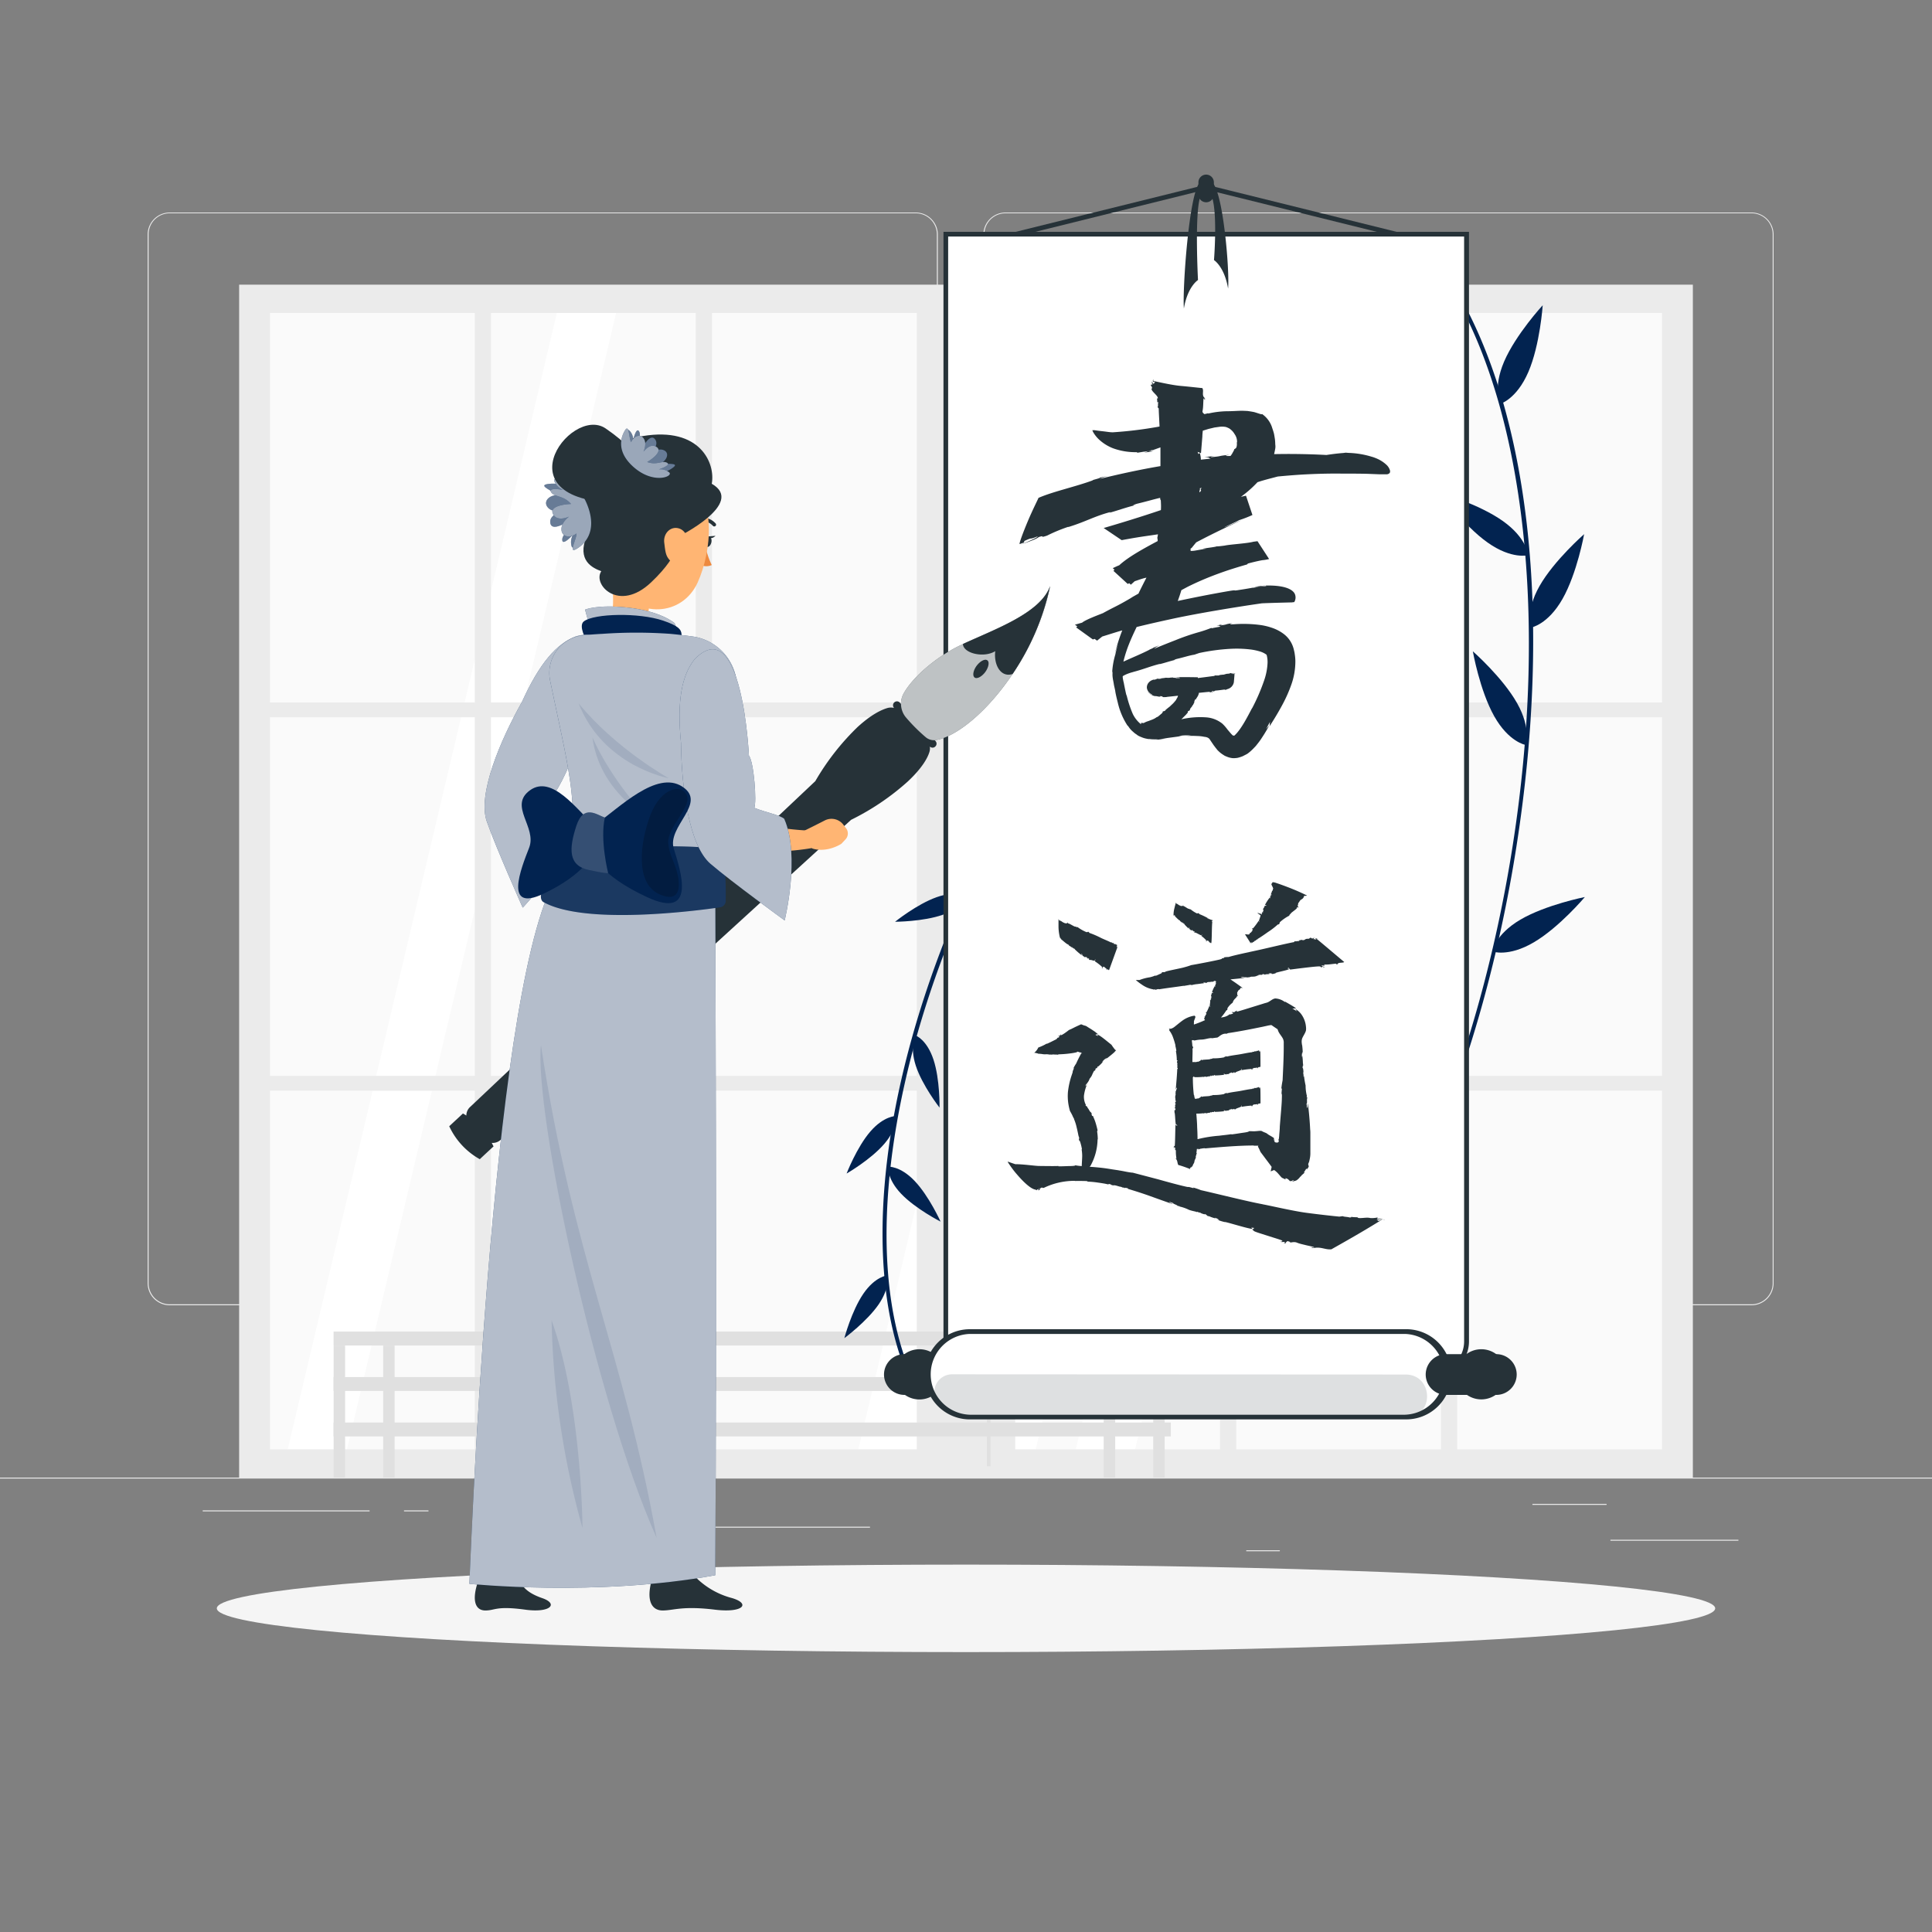 <svg xmlns="http://www.w3.org/2000/svg" viewBox="0 0 500 500"><rect x="0" y="0" width="500" height="500" fill="#808080" stroke="none"/><g id="freepik--background-complete--inject-1"><rect y="382.4" width="500" height="0.25" style="fill:#ebebeb"></rect><rect x="416.78" y="398.49" width="33.12" height="0.25" style="fill:#ebebeb"></rect><rect x="322.53" y="401.21" width="8.69" height="0.25" style="fill:#ebebeb"></rect><rect x="396.59" y="389.21" width="19.19" height="0.25" style="fill:#ebebeb"></rect><rect x="52.46" y="390.89" width="43.19" height="0.25" style="fill:#ebebeb"></rect><rect x="104.56" y="390.89" width="6.33" height="0.25" style="fill:#ebebeb"></rect><rect x="131.47" y="395.11" width="93.68" height="0.25" style="fill:#ebebeb"></rect><path d="M237,337.8H43.91a5.71,5.71,0,0,1-5.7-5.71V60.66A5.71,5.71,0,0,1,43.91,55H237a5.71,5.71,0,0,1,5.71,5.71V332.09A5.71,5.71,0,0,1,237,337.8ZM43.91,55.2a5.46,5.46,0,0,0-5.45,5.46V332.09a5.46,5.46,0,0,0,5.45,5.46H237a5.47,5.47,0,0,0,5.46-5.46V60.66A5.47,5.47,0,0,0,237,55.2Z" style="fill:#ebebeb"></path><path d="M453.31,337.8H260.21a5.72,5.72,0,0,1-5.71-5.71V60.66A5.72,5.72,0,0,1,260.21,55h193.1A5.71,5.71,0,0,1,459,60.66V332.09A5.71,5.71,0,0,1,453.31,337.8ZM260.21,55.2a5.47,5.47,0,0,0-5.46,5.46V332.09a5.47,5.47,0,0,0,5.46,5.46h193.1a5.47,5.47,0,0,0,5.46-5.46V60.66a5.47,5.47,0,0,0-5.46-5.46Z" style="fill:#ebebeb"></path><rect x="66.33" y="78.7" width="367.35" height="298.67" style="fill:#fafafa"></rect><polygon points="267.49 377.37 221.6 377.37 292.34 78.69 338.23 78.69 267.49 377.37" style="fill:#fff"></polygon><polygon points="293.23 377.37 277.88 377.37 348.63 78.69 363.97 78.69 293.23 377.37" style="fill:#fff"></polygon><polygon points="89.26 377.37 73.92 377.37 144.66 78.69 160 78.69 89.26 377.37" style="fill:#fff"></polygon><path d="M61.89,73.67V382.4H438.11V73.67ZM430.13,375.09H69.87V81H430.13Z" style="fill:#ebebeb"></path><rect x="237.26" y="77.91" width="25.48" height="301.55" style="fill:#ebebeb"></rect><rect x="66.33" y="181.79" width="367.35" height="3.83" style="fill:#ebebeb"></rect><rect x="66.33" y="278.44" width="367.35" height="3.83" style="fill:#ebebeb"></rect><rect x="32.04" y="225.94" width="300.24" height="4.18" transform="translate(410.19 45.87) rotate(90)" style="fill:#ebebeb"></rect><rect x="-25.15" y="225.94" width="300.24" height="4.18" transform="translate(353 103.07) rotate(90)" style="fill:#ebebeb"></rect><rect x="224.91" y="225.94" width="300.24" height="4.18" transform="translate(603.06 -146.99) rotate(90)" style="fill:#ebebeb"></rect><rect x="167.71" y="225.94" width="300.24" height="4.18" transform="translate(545.87 -89.8) rotate(90)" style="fill:#ebebeb"></rect><rect x="255.42" y="77.91" width="0.92" height="301.55" style="fill:#e0e0e0"></rect><rect x="99.16" y="348.22" width="2.97" height="34.18" transform="translate(201.29 730.62) rotate(180)" style="fill:#e0e0e0"></rect><rect x="298.46" y="348.22" width="2.97" height="34.18" transform="translate(599.88 730.62) rotate(180)" style="fill:#e0e0e0"></rect><rect x="86.33" y="348.22" width="2.97" height="34.18" transform="translate(175.64 730.62) rotate(180)" style="fill:#e0e0e0"></rect><rect x="285.63" y="348.22" width="2.97" height="34.18" transform="translate(574.24 730.62) rotate(180)" style="fill:#e0e0e0"></rect><rect x="86.33" y="344.62" width="216.68" height="3.6" transform="translate(389.34 692.83) rotate(180)" style="fill:#e0e0e0"></rect><rect x="86.33" y="356.38" width="216.68" height="3.6" transform="translate(389.34 716.36) rotate(180)" style="fill:#e0e0e0"></rect><rect x="86.33" y="368.14" width="216.68" height="3.6" transform="translate(389.34 739.89) rotate(180)" style="fill:#e0e0e0"></rect></g><g id="freepik--Shadow--inject-1"><ellipse id="freepik--path--inject-1" cx="250" cy="416.24" rx="193.89" ry="11.32" style="fill:#f5f5f5"></ellipse></g><g id="freepik--Parchment--inject-1"><path d="M234,352.93a.51.51,0,0,1-.47-.33c-9.09-25.29-6-62.7,8.46-102.63,13.64-37.64,35-69.57,55.7-83.33a.5.5,0,0,1,.69.14.48.48,0,0,1-.14.69c-42.45,28.21-83.33,130.38-63.77,184.79a.5.5,0,0,1-.47.67Z" style="fill:#022350"></path><path d="M227.42,337.54c3.05-4.48,2.17-7.46,2.17-7.46s-3.1.26-6.16,4.74-4.91,11.49-4.91,11.49S224.36,342,227.42,337.54Z" style="fill:#022350"></path><path d="M228.88,296c3.53-4.12,3-7.17,3-7.17s-3.1-.08-6.63,4-6.15,10.88-6.15,10.88S225.35,300.13,228.88,296Z" style="fill:#022350"></path><path d="M244,236.74c5.12-1.81,6.16-4.74,6.16-4.74s-2.65-1.62-7.76.19-10.76,6.36-10.76,6.36S238.87,238.54,244,236.74Z" style="fill:#022350"></path><path d="M236.7,305.62c-3.74-3.93-6.83-3.68-6.83-3.68s-.4,3.08,3.34,7,10.21,7.21,10.21,7.21S240.44,309.55,236.7,305.62Z" style="fill:#022350"></path><path d="M241.58,274.21C239.87,269.06,237,268,237,268s-1.67,2.62,0,7.77,6.15,10.88,6.15,10.88S243.29,279.36,241.58,274.21Z" style="fill:#022350"></path><path d="M271.92,203c.76-5.37-1.35-7.64-1.35-7.64s-2.66,1.6-3.42,7,.67,12.48.67,12.48S271.16,208.33,271.92,203Z" style="fill:#022350"></path><path d="M337.32,349.88a.51.51,0,0,1-.36-.15.51.51,0,0,1,0-.71c24.89-24.53,45.77-74.38,54.51-130.09,9.12-58.22,3.21-112-15.82-144a.5.5,0,0,1,.18-.68.48.48,0,0,1,.68.17c19.43,32.62,25.24,85.34,15.94,144.66-8.76,55.9-29.76,106-54.78,130.65A.54.54,0,0,1,337.32,349.88Z" style="fill:#022350"></path><path d="M389.26,93.58c-3,7-1,10.94-1,10.94s4.23-1.19,7.27-8.24S399.25,79,399.25,79,392.3,86.53,389.26,93.58Z" style="fill:#022350"></path><path d="M398.44,151.64c-3.79,6.68-2.19,10.77-2.19,10.77s4.33-.73,8.12-7.4,5.6-16.77,5.6-16.77S402.23,145,398.44,151.64Z" style="fill:#022350"></path><path d="M393.48,238c-6.62,3.9-7.27,8.24-7.27,8.24s4.11,1.53,10.73-2.36,13.22-11.73,13.22-11.73S400.09,234.14,393.48,238Z" style="fill:#022350"></path><path d="M385,140.41c6.25,4.44,10.49,3.27,10.49,3.27s-.29-4.39-6.54-8.83-16.12-7.26-16.12-7.26S378.73,136,385,140.41Z" style="fill:#022350"></path><path d="M386.7,185.35c3.76,6.69,8.09,7.43,8.09,7.43s1.61-4.08-2.15-10.77-11.47-13.45-11.47-13.45S382.94,178.66,386.7,185.35Z" style="fill:#022350"></path><path d="M363.8,292.48c.4,7.66,3.95,10.25,3.95,10.25s3.26-2.94,2.86-10.6-4.3-17.15-4.3-17.15S363.41,284.81,363.8,292.48Z" style="fill:#022350"></path><path d="M247.06,361h-13a5.29,5.29,0,0,1-5.28-5.28h0a5.29,5.29,0,0,1,5.28-5.27h13a5.28,5.28,0,0,1,5.27,5.27h0A5.29,5.29,0,0,1,247.06,361Z" style="fill:#263238"></path><path d="M244.44,355.67a6.5,6.5,0,1,1-6.5-6.49A6.5,6.5,0,0,1,244.44,355.67Z" style="fill:#263238"></path><path d="M253.3,60.6H371a8.52,8.52,0,0,1,8.52,8.52V355.67a0,0,0,0,1,0,0H244.77a0,0,0,0,1,0,0V69.12A8.52,8.52,0,0,1,253.3,60.6Z" transform="translate(624.3 416.28) rotate(180)" style="fill:#fff"></path><path d="M371,356.28H253.3a9.13,9.13,0,0,1-9.13-9.13V60h136V347.15A9.14,9.14,0,0,1,371,356.28ZM245.38,61.21V347.15a7.93,7.93,0,0,0,7.92,7.92H371a7.92,7.92,0,0,0,7.91-7.92V61.21Z" style="fill:#263238"></path><path d="M359.72,121.73a3.23,3.23,0,0,0-1-1.52,7,7,0,0,0-.62-.51,6.86,6.86,0,0,0-.62-.42c-.19-.12-.39-.23-.59-.34l-.34-.16-.26-.12-.32-.13-.4-.15a5.26,5.26,0,0,0-.54-.17,22.78,22.78,0,0,0-6-1l-.81-.06s.09,0-.53.08c-1.7.13-3.18.33-4.4.52-4.82-.26-9.52-.31-13.55-.22.12-.54.22-1,.3-1.47s0-1.05.06-1.44l-.08.84a11.14,11.14,0,0,0-.07-1.79c-.08-.53-.16-1-.23-1.37-.19-.78-.42-1.35-.58-1.88a6.78,6.78,0,0,0-2.56-3.3c.12.28-.83-.14-2-.47-.57-.12-1.19-.21-1.73-.29l-1.36-.06.07,0c-1,0-2.57.13-4.25.13a23.48,23.48,0,0,0-4.68.61l.08-.11-1,.25c-.15-.15-.63-.39-.48-.89.2-1,.14-2.13.25-3.16.16,0,.25.23.34.45,0-.14,0-.35.1-.48-.3.25-.17-.43-.3-.24-.63-.75,0-1.74-.46-2.43-.31,0-2.94-.32-5.62-.56s-6.7-1.26-7.07-1.25c0-.18,0-.36.06-.42-.17.06-.23.42-.11.6l.4,0c.17.43-.23.11-.17.53-.32,0-.42-.35-.48-.69,0,.31-.22.62.14.73-.1.29-.39,0-.5.33.12.24.46.56.3.85h-.06c-.26.68,1.85,1.93,1.57,2.59l-.11-.07c-.17.23.1.69-.07,1.11.05-.12.27-.22.32,0-.17.48.05.82-.19,1.18l.31.35c0,.78.12,2.68.21,4.67-.44.09-.89.17-1.34.24A104,104,0,0,1,288,111.88c-.73,0-1.56-.15-2.34-.24s-1.53-.16-2.39-.31l-.57,0a3,3,0,0,0,.33.71,8.37,8.37,0,0,0,1.53,1.83,11.43,11.43,0,0,0,3.51,2.15,17,17,0,0,0,6.16,1l.11.15,1.53-.25a11.07,11.07,0,0,0,1.93-.36c.36-.1.52-.13.57-.07-.78.16-1.51.34-2.41.45,1.94-.25.75,0,.17.2l1.17-.17c.35-.06.68-.12,1-.16s-.33,0-.64,0c.59-.19,1.36-.43,2.12-.64-1.3.36-3.24.88-2.08.52.89-.29,1.76-.59,2.62-.91v.25h0l0-.06v.07l-.41.11.41-.11c0,1.17,0,2.84,0,4.59-5.24.88-10.66,2.07-15.73,3.31a12.22,12.22,0,0,1,2.65-.92c-.84.19-2.1.53-2.9.63,1.56-.17-2.58.8-1.37.6-4.41,1.67-10.39,2.93-14.21,4.6-.09.29-1.48,3-2.7,5.89s-2.3,5.78-2.19,6.07l1.14-.4.08-.4c2.73-1.24.72-.09,3.42-1.19.23.19-2.23,1.24-4.4,2.18,2-.79,4-1.4,4.7-2,1.9-.63-.09.39,2.18-.39a42,42,0,0,1,5.48-2.27v.06c4.56-1.39,6.78-2.82,11-3.91l-.43.22c1.51-.34,4.37-1.42,7.08-2.05-.77.17-1.47.21.13-.29,2.43-.58,4.23-1.12,6-1.53,0,.92.18,0,.19,1.25a15.15,15.15,0,0,1,0,1.92c-5.22,1.77-10.37,3.34-14.81,4.64l4.66,3.14.32-.06h0l.92-.17-.06,0,.08,0c4-.73,6-.94,8.13-1.28-.06.39-.12.71-.17.92a2.58,2.58,0,0,1,.09.83c-3.76,2-7.66,4.15-9.94,6.26h0c-.55.21-1.12.49-1.68.75l.46.42-.29.27,3.7,3.39.4-.18.41.38,1-.9.48-.16c.79-.27,1.13-.4,2-.64l.56-.13c-.65,1.26-1.31,2.56-1.95,3.87,0,.09-.08.18-.13.27l-2.15,1.21.72-.37c-4.53,2.66-4,2.16-7.63,4.14.43-.08-4.42,1.6-5.51,2.53l-1.86.53.62.45-.31.25,4.33,3.12.45-.15.64.46,1.34-1.07c1.71-.52,3.36-1.07,5.18-1.59a46.54,46.54,0,0,0-2,6.42,26.11,26.11,0,0,1,.93-2.91,27.66,27.66,0,0,0-.71,2.69,19.9,19.9,0,0,0-.81,4.36l.07.45a7.29,7.29,0,0,0,0,.81c.09.95.24,1.44.31,1.93s.15.81.21,1.06c.11.5.14.65.17.79s0,.44.69,3.17a18.32,18.32,0,0,0,2.58,6c-.09-.18-.1-.24.23.22a5.42,5.42,0,0,0,.93,1.08c.27.23.53.49.79.67a4.61,4.61,0,0,1,.57.41,5.59,5.59,0,0,0,1,.48,5.69,5.69,0,0,0,1.26.39,3.13,3.13,0,0,0,.88.11c.11,0,.13,0,.07,0,.78.15,3,0,1.48.16a8.83,8.83,0,0,0,1.31-.1c.4-.06.79-.11,1-.17l-1.08.12c.78-.11,1.3-.2,1.82-.29l1.41-.19c.86-.11,1.61-.21,2.41-.36l-.93.05a11.46,11.46,0,0,1,3.31-.12c-.49,0-1,.07-1.49.11a26.65,26.65,0,0,1,3,0,9.65,9.65,0,0,1,2.29.32,4.92,4.92,0,0,0-.5-.16,4.23,4.23,0,0,1,.93.27,2.08,2.08,0,0,1,.33.22c.06,0,0,.08.08.1s.07.09.12.16l.16.23.8,1.19.53.7.32.4a2.32,2.32,0,0,0,.38.42,6.86,6.86,0,0,0,1.07.88l.59.38c.21.1.43.18.64.27a5.25,5.25,0,0,0,1.35.34,3.28,3.28,0,0,0,.7,0,5.2,5.2,0,0,0,.69-.08,9.26,9.26,0,0,0,1.32-.43c.39-.21.82-.41,1.18-.62a11.69,11.69,0,0,0,1.54-1.35c.22-.22.43-.45.64-.67l.52-.66a14.45,14.45,0,0,0,.91-1.25l.74-1.14.56-.93c.33-.56.58-1,.72-1.31l-.8.91,1.07-1.95c-.14.22-.08,1.21-.25,1.36.65-1,2-3.07,3.49-5.86a36,36,0,0,0,2.16-4.86,18,18,0,0,0,1.11-6.25,11.34,11.34,0,0,0-.15-1.73,6.31,6.31,0,0,0-.15-.85c-.07-.29-.12-.56-.23-.9a7,7,0,0,0-2.55-3.61,10.67,10.67,0,0,0-3.11-1.59,15.92,15.92,0,0,0-2.74-.66,33,33,0,0,0-7-.21c-1.87.08-.36-.25-.33-.29-2.27.33-1,.29-2.88.56-.52.06.09-.16.38-.23a9,9,0,0,0-1.66.33c1.05-.13.64.18,1.1.24-.81.13-1.61.27-2.41.44l.08-.15a31.62,31.62,0,0,1-3.58,1.21,57,57,0,0,0-5.78,2c-1.9.74-3.78,1.49-5.58,2.24A9.88,9.88,0,0,1,300,167c-.48.19-1.21.52-1.67.67.91-.27-1.48.7-.79.45-2.05,1.07-4.67,2.12-6.79,3.11,0-.16.07-.31.1-.48a33.68,33.68,0,0,1,1.31-4c.56-1.42,1.26-2.94,2-4.48,3.51-.88,8.12-1.88,10.12-2.31,5.72-1.2,14.6-2.72,22.27-3.82,1.67-.09,6.15-.2,7.76-.24l.64-.08a2.28,2.28,0,0,0,.12-2.17c-.54-1.06-2.47-2.23-7.51-2.11l.17.12c-2.49.25-3.6.59-3.45.45,1.13-.17,2.25-.34,3.38-.46-2.2.24-1.1.06-.16-.11h-.12c-.88.09-1.71.2-2.41.28-.48.11.36,0,.75,0-1.32.24-3.17.59-4.78.82-2.52.43-.19-.14-3.13.36-4.4.76-8.74,1.62-13,2.53l.46-1.32c.17-.5.32-1,.47-1.48l1.59-.85c1.21-.6,2.53-1.22,3.89-1.8,2.71-1.16,5.54-2.17,7.72-2.86s3.69-1.11,3.78-1.13l.24-.25c2-.54,3.49-.83,3.79-.87a9.7,9.7,0,0,0,1.69-.3l-3-4.61-1.06.14c-1.61.45-6,.68-7.44,1,0,0-2.07.28-2,.18-.62.23-2.16.35-3.47.6-.48.11.36,0,.72,0l-3,.53c-1.19.15-1.5.12-.21-.11l-.89.15c.06-.18.1-.34,0-.44s.05-.07.09-.14a.87.87,0,0,1,.09-.11.09.09,0,0,1,.09,0s0,0,0,0c.39-.5.8-1,1.22-1.5,5.08-2.68,9.41-4.66,11.58-5.66-1,.34-3.38,1.51-4.35,1.79,2-1,3-1.37,3.86-1.87a30.63,30.63,0,0,0,3.46-1.34l-1.67-5-1.3.3.53-.41a29.14,29.14,0,0,0,3.75-3.38c.5-.16,1-.33,1.52-.47.82-.24,1.64-.45,2.44-.66l1.29-.34c2-.19,4.05-.36,6.1-.49,3.47-.2,7-.3,10.3-.26,1.67,0,5.7,0,7.4.08l2.55.1c.44,0,.84,0,1.37,0,.15,0,.29,0,.53,0a1.13,1.13,0,0,0,.67-.31.74.74,0,0,0,.1-.16A1,1,0,0,0,359.72,121.73ZM311,126.26l-.28.34.12.37-.38.48c0-.17-.14-.51.07-.56a3,3,0,0,0,0-.53Zm-.65,1.28h0l0,0Zm2.4-16.53,1.55-.37,1.51-.21a5.7,5.7,0,0,1,1.43.07,5.18,5.18,0,0,1,.65.26,2.13,2.13,0,0,1,.61.4,4,4,0,0,1,1,1.17,3.39,3.39,0,0,1,.65,2.1c-.08.13-.06.06-.05,0a.51.51,0,0,0,0,.24s0,0,0,0-.08.06,0,0a2.81,2.81,0,0,1-.13,1.14,1.37,1.37,0,0,1-.56.46s0,.08-.07.29l-.52.94c-.1.15-.23.33-.36.5-2.52.1-.33-.27-.3-.3-3.51.36-1.49.32-4.48.59-.82,0,.15-.18.6-.25a18.67,18.67,0,0,0-2.61.32c1.64-.1,1,.23,1.7.32l-2.59.28a5.1,5.1,0,0,0-.29-1.74l-.35.28-.2-.58c0,.07,1,.35.87.4.05-.61.21-2.51.36-4.38,0-.51.07-1,.11-1.48Zm-1.23-3.86-.07,0v0Zm-11.24,8.95h0Zm-7,57.8v0c2.9-.76,4.32-1.45,7-2.11l-.27.11c1-.2,2.74-.81,4.43-1.2-.49.11-.93.14.07-.16,1.94-.44,3.24-.91,4.59-1.11l1.26-.43a52.09,52.09,0,0,1,7.81-1.07,29.89,29.89,0,0,1,5.25.13,14.33,14.33,0,0,1,2.48.49,5.59,5.59,0,0,1,1.72.78c.14.11.15.08.22.29a7.12,7.12,0,0,1,.2,2,16,16,0,0,1-.91,4.56,50.76,50.76,0,0,1-3.15,7.24l.1-.25c-1.17,2.21-2.87,5.6-4.55,7.13l-.07.07h0l-.06,0-.05,0,0,0a.1.1,0,0,1-.09,0,.14.14,0,0,1-.09,0,.53.53,0,0,1-.17-.08l-.09-.09c-.12-.12-.21-.2-.34-.35-.27-.3-.54-.64-.86-1a11.2,11.2,0,0,0-1.37-1.57,7.5,7.5,0,0,0-4.2-1.63,22,22,0,0,0-6.41.5c.18-.16.37-.35.56-.55s.6-.57.8-.82.36-.41.37-.42l-.11-.15c.41-.49.29,0,.62-.51-.07-.34.6-.81.6-1.07,0,0,.17-.24.23-.2,0-.2.23-.47.34-.75,0-.11-.07.05-.15.11a5.19,5.19,0,0,0,.23-.62c.13-.22.23-.27.15,0,.09-.23.63-.93.77-1.34l.11-.33a1.11,1.11,0,0,0,0-.19c1.23-.13,2.33-.24,2.71-.26s.09.17.09.19c.43-.09.17-.14.54-.18.1,0,0,.09-.06.12.16,0,.31,0,.32-.07-.21,0-.15-.17-.25-.25l.47,0V179c.1,0,.22-.28.69-.29.79-.06,1.63-.2,2.42-.29,0,.06-.16.11-.32.16a1.56,1.56,0,0,1,.37,0c-.21-.06.32-.11.16-.12a1.28,1.28,0,0,1,.24-.11,2.26,2.26,0,0,0,1.69-1.79c.09-1,.19-2.14.16-2.27a1.84,1.84,0,0,1,.35,0,.84.84,0,0,0-.51,0v.12c-.36.1-.1-.06-.46,0,0-.09.29-.16.58-.22-.27,0-.54,0-.63.12-.25,0,0-.13-.3-.13a2.12,2.12,0,0,1-.72.18v0c-.62,0-.88.28-1.44.25l.05,0c-.21,0-.57.1-.93.08.11,0,.21.07,0,.11a8.89,8.89,0,0,1-1,0l-.26.14c-.7.09-2.47.33-4.21.54l0-.2c-2.45-.05-4.79-.06-5.72,0,.26.1.93,0,1.13.18-.56.08-.79,0-1,.06a.46.46,0,0,0-.28-.1,1.07,1.07,0,0,0-.25,0,.79.79,0,0,1-.47-.14l-.08.13-.14-.08a4.43,4.43,0,0,1-1.43.06,13.13,13.13,0,0,1-1.37.17c.06,0,.22.07,0,.11,0-.11-.48.1-.59,0s-.31,0-.51.07-.4.11-.2.15a1.05,1.05,0,0,0-.3,0l-.18,0-.09,0-.19.06-.18.07-.18.08-.23.14a1.92,1.92,0,0,0-.21.16,2,2,0,0,0-.29.3,1.88,1.88,0,0,0-.43,1.31,2.08,2.08,0,0,0,.41,1,2.54,2.54,0,0,0,.41.41,2.75,2.75,0,0,0,.47.3l.19.1s0,0-.12,0l-.08,0-.28-.14a3.31,3.31,0,0,1-.35-.25l0,0-.14-.13a1.86,1.86,0,0,1-.21-.28.2.2,0,0,0,0,.08,2.32,2.32,0,0,0,.32.35l.12.1a2.79,2.79,0,0,0,.52.33c.12.06.31.13.39.16l.35.1a1.64,1.64,0,0,0,.36.06l-.36-.12.95.18a1.3,1.3,0,0,0,.59,0l-.22-.09c.37,0,.7,0,.83.2l-.4,0a6.19,6.19,0,0,0,1.51,0h-.17c.44-.06,1.87-.19,3-.33a.62.62,0,0,1-.12.17.12.12,0,0,1,0,.16c-.09.21-.25.4-.33.61v0a2.6,2.6,0,0,1-.43.58,6.56,6.56,0,0,1-.83.86l-.46.44-.48.37-.64.53.08,0c-.39.39-.43.21-.81.4.14.12-.19.47-.33.58v0c-.22.16-.69.61-1.07.86l0-.1a4.89,4.89,0,0,1-1.2.7l-1.08.41a5.74,5.74,0,0,0-1.22.52l-.61-.06-.07.06s0,.12,0,.31a7.7,7.7,0,0,1-2.15-2.71,29.26,29.26,0,0,1-1.69-5.29c.21.94.08.63-.09-.1-.56-2.6-.53-2.71-.58-2.8a4.61,4.61,0,0,1-.1-.46,6.34,6.34,0,0,1-.13-.8l0-.28C291.35,174.49,292.38,174.14,293.33,173.9Z" style="fill:#263238"></path><path d="M357.47,315.63l-.44.28c-1,.08,0-.17-.8-.17a3.91,3.91,0,0,1,1.75-.27,2.8,2.8,0,0,0-1.49,0c-.43-.1.44-.27-.1-.37a6.19,6.19,0,0,1-1.86.12l.07,0c-1-.26-2.43.2-3.31-.07l.22-.06c-.24-.14-1.29,0-1.86-.21.15.05.13.21-.36.2-.67-.19-1.41-.14-1.81-.34l-.86.12c-1.45-.14-5.09-.53-8.61-1s-10-2-11.32-2.2h.1c-3.9-.71-11.87-2.72-16-3.65a16.92,16.92,0,0,0-2.08-.7c.34.15.19.2-.09.12-2-.55-.16.05-2.18-.44-1.17-.26-3.95-1-6.71-1.78l-6.56-1.72c-1.18-.07-2.57-.47-3.7-.6h.12l-1.81-.27c-.84-.14-1.85-.3-2.88-.41s-2.05-.2-2.92-.25c.09-.11.06,0,.25-.27a14.57,14.57,0,0,0,1.82-6.85c0-.06,0,0,.06.08a15.08,15.08,0,0,0-.17-2.07.55.55,0,0,1,.12-.32c0,.06-.19-.87-.48-1.82a10.47,10.47,0,0,0-.47-1.29l-.26-.62-.19,0c-.37-.68.09-.29-.29-.9-.35-.13-.63-1-.89-1.16a.88.88,0,0,0-.06-.16c0-.07,0-.1,0-.12-.15,0-.14-.15-.25-.23s0,.05,0,.09l-.21-.21c0-.11,0-.17.11-.07a4.53,4.53,0,0,1-.54-2.51,10.85,10.85,0,0,1,.8-2.9c-.15.08-.19.39-.39.45,0-.27.17-.35.13-.49.26,0,.31-.51.62-.6l-.09-.12.14-.09c.49-1.08.05-.27.66-1.15.34-.53.33-.88.62-1.12,0,0-.2.11-.13,0,.13,0,.19-.4.35-.4s.45-.53.18-.49c.13,0,.47-.36.36-.1a1.27,1.27,0,0,0,.27-.33l-.18.12a.86.86,0,0,1,.13-.14l0-.05s.05-.08.09-.09l.2-.07.5-.47a4.1,4.1,0,0,0,.73-.88l-.39.29c.24-.26.46-.49.67-.68a1.91,1.91,0,0,1,.33-.25,1.86,1.86,0,0,1,.43-.2,2.71,2.71,0,0,0-.56.58l.3-.31.41-.33.74-.59c.47-.38.88-.74,1.3-1.13l-.38.29.24-.24.17-.16c0-.05.26-.12-.13-.14a12.53,12.53,0,0,1-1-1.35c-1.42-1.13-3-2.5-3.67-2.64l.21.38c-.25-.11-.5-.22-.73-.34.06,0,.71-.22.74-.13a8.25,8.25,0,0,1-.66-.52,4.17,4.17,0,0,0-.46-.33l-.46-.31-1.2-.75a1.74,1.74,0,0,0-.8-.35c-.28-.08-.55-.22-.83-.31-.64.29-1.35.6-2,.94l-1,.47a1.31,1.31,0,0,0-.37.24l-.29.22-.47.34-.37.25-.52.31c-.34.13-.14-.18-.14-.2-.36.31-.12.25-.45.45-.09,0,0-.11,0-.17-.14.11-.28.16-.28.22.2-.07.18.14.29.2l-.44.24v-.1c-.09.05-.16.4-.62.58-.75.37-1.57.8-2.36,1.13a1.38,1.38,0,0,1,.32-.24,1.84,1.84,0,0,1-.36.15c.2,0-.32.19-.17.15a12.9,12.9,0,0,1-1.85.83,3.86,3.86,0,0,1-.5.81c-.25.32-.52.51-.52.54l-.42-.06a5.74,5.74,0,0,0,.6.09l0,0a4.68,4.68,0,0,1,.54.08,2.31,2.31,0,0,1-.72-.05,4,4,0,0,0,.76.09c.29.06,0,.05.33.11a7.23,7.23,0,0,1,.88.07h0c.73.15,1.08,0,1.76.11l-.07,0c.25.06.7,0,1.14.08-.13,0-.25-.09,0-.09.5.07.82,0,1.21.08l.32-.1a29.2,29.2,0,0,0,3.2-.27,11.21,11.21,0,0,0,1.46-.28l.14-.14.1,0,.19.06.26.11.09,0,.07,0,0,0a1.39,1.39,0,0,1,.38.18l.14.1-.23,0h0v0l0,0-.05.08a1.83,1.83,0,0,0-.1.2c-.48.88-.88,1.71-1.18,2.38a7.77,7.77,0,0,0-.72,1.26c.14-.21.18-.09.1.08-.53,1.25,0,.11-.44,1.41a20.47,20.47,0,0,0-1.05,4.58,13.33,13.33,0,0,0,.09,2.92,15.73,15.73,0,0,0,.44,2c.22.37.45.79.66,1.23a4.15,4.15,0,0,0,.43.82l-.06,0a12.12,12.12,0,0,1,.7,2.2c.26,1,.43,2.05.54,2.41v-.1c.22.62,0,.55.06,1.05.17-.08.35.47.4.69h0a12.7,12.7,0,0,1,.37,1.61l-.09,0a10.41,10.41,0,0,1,.15,1.66c0,.69-.09,1.71-.11,2.68a12.72,12.72,0,0,1-1.7-.21c.13.16-.93.2-1.34.2l0,0c-.61,0-2,.09-3,.07l0-.09c-.84.07-4.51,0-5.15,0-1.49-.08-4-.46-6-.46-.59-.19-1.19-.39-1.84-.63l-.16,0s.21.36.62.95,1,1.43,1.81,2.34c1.54,1.81,3.63,3.86,4.87,3.93l.14.18.26-.22c.41-.16.43-.43.54-.27a4.14,4.14,0,0,0-.5.3c.39-.2.22.05.19.24a1.37,1.37,0,0,1,.47-.19c0-.11-.11,0-.2,0,.13-.19.27-.49.59-.56s.22.21.7,0a18.25,18.25,0,0,1,8-1.76c.08,0,0,0-.12.05,1.06-.06,2,0,3,0a1.08,1.08,0,0,1,.41.16,21.19,21.19,0,0,1,2.58.24c.67.09,1.34.2,1.85.29l.88.19.09-.14c1,.21.26.24,1.2.39.41-.16,1.55.38,1.9.35,0,0,.44.14.4.21.16-.09.47.09.77.14.11,0-.07-.06-.14-.12l.67.13c.25.1.3.2,0,.14.86.26,3.35,1,5.85,1.9s5,1.8,5.94,2.09c-.2-.2-.79-.33-.95-.58.51.08.7.29.95.27.11.33,1.06.45,1.34.86l.19-.1.21.18a10.5,10.5,0,0,1,2.41.85c1.11.4,1.71.37,2.29.68-.09,0-.3-.22,0-.16,0,.17.8.18.89.38.28.09,1.19.45.94.13.13.16.93.51.41.41a3.4,3.4,0,0,0,.74.27l-.33-.19a8.5,8.5,0,0,0,2,.71l-.31-.22c.55.2,1,.36,1.17.66l-.59-.15a13.65,13.65,0,0,0,2.29.7l-.28-.1c1,.16,6.25,1.83,7.26,1.82l-.36-.35.83.11c-.09,0-.56.51-.62.42.84.28-.48.15,2,.94l3.52,1.12c1.05.32,1.86.59,2.2.73.45.3-.38.34-.43.37.86.16.65-.1,1.26.11.12.09-.28.14-.42.14.32.06.46.21.64.13-.25-.18.29-.38.39-.58.26.09.54.17.82.25l-.28.15c.18.06,1.16-.3,1.89,0s1.41.43,2.17.62,1.6.35,2.33.55a2.61,2.61,0,0,1-1,.08c.2.05.55.09.63.21-.1-.27.83,0,.65-.12,1.75-.18,2.64.54,4.18.4.33-.2,3.41-1.91,6.5-3.71s6.22-3.7,6.57-4a2.66,2.66,0,0,1,.71.07C358.52,315.63,357.92,315.57,357.47,315.63Z" style="fill:#263238"></path><path d="M300.35,252l0,0c-.28.09-.8.38-1.27.54l-.09-.08a8,8,0,0,1-1.41.46,12.09,12.09,0,0,0-2.68.71H294l-.05,0a13.91,13.91,0,0,0,1.52,1.16,7.12,7.12,0,0,0,3,1.26l.08.06.24-.06c.35,0,.36-.13.45-.06l-.42.07c.32,0,.17,0,.11.09a2.85,2.85,0,0,1,.4,0s-.08,0-.15,0a1.17,1.17,0,0,1,.5-.16c.31-.06.18.09.55,0,2-.32,4.06-.56,6.11-.87.1,0,0,0,0,.05.58-.12,1.15-.19,1.66-.31a3.06,3.06,0,0,1,.43.08,7.41,7.41,0,0,1,1.48-.26l1.13-.16.55-.06-.19-.15c.62-.09.45.14,1,0-.11-.25,1-.1,1-.24,0,0,.32,0,.41.06-.1-.13.25-.06.38-.12s-.1,0-.2-.06l.35-.09c.22,0,.37.08.21.12l.18,0a2.35,2.35,0,0,1-.13.42l.18.18c0,.14-.23-.16-.22,0,.24.29-.11.2,0,.37,0,0-.05,0-.13,0,.14.15,0,.1,0,.17s.05,0,.1.06v.14c-.06,0-.14-.07-.14-.13a7.3,7.3,0,0,0-.73,1.62c.1.06.07-.09.23,0s-.07.08,0,.2c-.23-.19-.12.1-.35-.06l.11.14-.09,0c0,.43,0,.13-.1.38s.09.41,0,.45.09,0,.1.09c-.1-.09,0,.18-.08.1a.19.19,0,0,0,.08.26c-.08,0-.15,0-.18-.08,0,0-.06.05,0,.11h.06c0,.15-.17.12-.09.33h.08c0,.09-.05.16-.19.07v-.13a.77.77,0,0,0-.06.41l0,0c.07.27-.15,1.1-.07,1.37l.12,0,0,.19s-.27-.35-.24-.33a12.78,12.78,0,0,1-.75,1.67c-.09,0-.13-.11-.14-.12s.06.13,0,.21-.06-.07-.06-.09-.06.06,0,.1.13.09.2.14l-.06.1-.06-.06s.13.23,0,.31-.2.39-.3.56a.27.27,0,0,1,0-.16s0,.07-.06.07,0,.12,0,.11c.06.28-.15.33-.12.54l.23.31a26.72,26.72,0,0,1-2.89,1.15v0c0-.14,0-.28,0-.41a1.26,1.26,0,0,0,0-.45l.21-.55.11-.29a1.31,1.31,0,0,1,.05-.15l0-.23-.16-.21a4.89,4.89,0,0,0-1,.2,7,7,0,0,0-2.08,1c-.71.5-1.5,1.18-2.13,1.67a2.73,2.73,0,0,1-.91.49,1,1,0,0,1-.39,0,.48.48,0,0,1-.17-.05h0l.16.27c.14.13-.24.07-.08.21a6.29,6.29,0,0,1,1,1.85,17.37,17.37,0,0,1,.64,2.15s0,0-.07-.05c.14.45.19.85.28,1.26a.39.39,0,0,1-.11.19,14.18,14.18,0,0,1,.23,2.35l.16,0c0,.46-.18.14-.12.56.22.16,0,.7.11.84s0,.21-.09.19c.12.07,0,.22.06.35s0,0,.07-.08l.05.3c0,.12-.11.15-.13,0,0,.39-.07,1.53-.16,2.67s-.2,2.29-.21,2.71c.12-.11.07-.37.24-.46.07.22-.06.32,0,.42-.24.09-.1.49-.36.66l.13.06-.09.11c.05,1,.05.23-.08,1.1,0,.5.15.74,0,1,0,0,.11-.15.13,0s.06.35-.08.41-.05.54.15.41c-.1.06-.18.43-.24.21a1,1,0,0,0,0,.34l.07-.16c0,.42-.19.64-.05.92l.1-.15c0,.25,0,.46-.22.55l0-.25a2.81,2.81,0,0,0,0,1V288c.14.45.14,2.77.38,3.18l.18-.18.12.35s-.53-.18-.47-.21c-.05.75-.08,4.67-.18,5.37-.1.28-.27,0-.29,0,.06.34.17.15.16.44,0,.08-.13,0-.16-.07,0,.13,0,.25,0,.26.06-.16.27-.08.4-.15v.38l-.13,0c0,.08.35.22.3.59a11.39,11.39,0,0,0,.16,1.92c-.07,0-.13-.14-.19-.28a.72.72,0,0,1,0,.29c.09-.15.13.27.16.15.34.47.24,1.06.52,1.47.1,0,1,.28,1.68.52s1.22.47,1.3.47c-.1.13-.19.25-.23.29a1.4,1.4,0,0,0,.33-.4l-.08,0c.14-.3.1-.07.27-.36.1,0,0,.26-.21.49.17-.21.36-.41.32-.5.15-.2.1,0,.28-.21a2.48,2.48,0,0,1,.25-.6h0c.35-.48.16-.74.43-1.18l0,0c.12-.15.13-.46.28-.74-.05.08-.16.15-.14,0,.18-.32.14-.54.29-.78l-.1-.23a5.76,5.76,0,0,0,.11-.85l.17,0h-.17v-.08l.2,0c.57-.06.81-.18.79-.11l-.78.12c.57-.08.19,0,0,.09.23,0,.46-.06.65-.07s-.08,0-.17,0a5.51,5.51,0,0,1,1.1-.21c.59-.06.05.1.74,0,3.66-.31,8.49-.73,12.25-.71.09,0,0,0-.12.05h1.16c.14,0,.1,0,.11,0h0s0,0,0,0h0l-.1.16,0,0s0,0,0,.1a11.68,11.68,0,0,1,.53,1.09l.12.26a1.5,1.5,0,0,0,.15.21l.21.28c.27.36.56.74.85,1.14l.89,1.18.44.59.22.3.11.15,0,.07,0,0v0h0c-.11.49.25-1.11-.24,1.11l.89-.35a4.32,4.32,0,0,1,.63.5c.4.33,1.11,1.3,1.41,1.51l.91.43c0-.11,0-.22,0-.34.62.2.73.33.83.45l.07.08.06,0s.07.16.1.21a1.47,1.47,0,0,0,.55,0,.73.73,0,0,1,.53-.21c.24-.06-.63.38-.31.33a6.82,6.82,0,0,0,.92-.24,2.78,2.78,0,0,0,.71-.57c0,.06.51-.67.55-.52.08-.33.63-.57.93-1,.06-.19-.12,0-.28.07a5.89,5.89,0,0,0,.61-.89c.26-.25.43-.22.22.14a3.48,3.48,0,0,0,.32-.49c.06-.1.13-.2.19-.32s-.18-.6-.11-.75.13-.32.2-.49.1-.4.15-.61a7.22,7.22,0,0,0,.19-1.51c0-1.16,0-2.42,0-3.75,0-.3,0-.61,0-.92v-.52c0-.35,0-.7-.05-1.06-.13-2.83-.44-5.67-.6-6.72-.13.27.05.91-.18,1.16-.19-.55,0-.81-.2-1.06.34-.21,0-1.21.27-1.63l-.21-.16.08-.27a10.59,10.59,0,0,1-.34-2.71,24,24,0,0,1-.42-2.53c0,.11-.07.38-.14.06.14-.06-.16-.86,0-1,0-.31-.09-1.34-.26-1,.09-.17.07-1.09.18-.54a4.08,4.08,0,0,0-.06-.83l0,.39a15,15,0,0,0-.16-2.28l-.06.38a2.87,2.87,0,0,1,.1-1.38l.08.64c0-1-.07-1.66-.17-2.52v.31c0-.14-.05-.35-.07-.61a2.89,2.89,0,0,1,0-.93c.1-.71.86-1.56,1.07-2.41a3.73,3.73,0,0,0,0-1,6.19,6.19,0,0,0-.19-1.06,6.42,6.42,0,0,0-.77-1.78,4.91,4.91,0,0,0-1.82-1.75,4.41,4.41,0,0,1,.42.64,6.18,6.18,0,0,0-1.21-.73c.12.08,1-.13,1.09,0-.16-.13-.38-.28-.64-.45l-.44-.27-.43-.26c-.2-.11-.43-.24-.67-.39l-.38-.21-.2-.12-.1-.06-.07,0,0,0h0s0-.07-.05.07a4.46,4.46,0,0,0-2.23-.9c-.84-.15-1.57.81-2.44,1.06l-.65.18-.4.13-.75.23-1.49.46c-1.93.6-3.58,1.12-4.19,1.27s-.19-.22-.19-.25c-.78.33-.3.29-1,.5-.19,0,0-.14.11-.19-.29.11-.58.15-.59.23.39-.06.28.18.47.26l-.88.27v-.14a3.38,3.38,0,0,1-1.3.71,5.79,5.79,0,0,1-1,.19,13.21,13.21,0,0,0,1.4-1.87c.15,0,.22-.09.31-.14-.08,0-.13-.07-.1-.1.2-.21-.05-.08.1-.35a5.22,5.22,0,0,1,1.36-1.41c-.06-.28.19-.33.19-.55l0,.05c0-.2.82-.85.89-1.09h-.05c0-.25.18-.06.34-.12a.51.51,0,0,1-.23-.46l0,0a3,3,0,0,1,0-.59l.12.11c-.06-.22.13-.39.17-.48s.58-.29.56-.7l.49.08,0-.06s-1.11-.84-2.39-1.71l-.71-.48c1.58-.15,3.13-.3,3.66-.39-.31-.09-.57,0-1-.13.18-.13.51,0,.51-.13.49.23.78,0,1.39.21l-.12-.15.29.07c1.16-.3.21-.11,1.49-.21.67-.1.71-.34,1.22-.3-.07,0-.36-.07-.23-.13.23.13.35-.15.64,0,.16,0,.77-.09.3-.25.23.08.81.07.62.18a1.59,1.59,0,0,0,.46-.06l-.3,0c.55-.09,1.09,0,1.23-.19l-.33-.05a1.63,1.63,0,0,1,1,.08l-.28.09a4.42,4.42,0,0,0,1.27-.27l-.19,0c.36-.25,3.4-.76,3.61-1.08l-.49-.12.31-.19c-.07,0,.49.53.37.49,1.05-.13,6.41-.84,7.57-.83.54.06.47.27.5.3.4-.11-.05-.21.38-.23.16,0,.18.14.15.17.15,0,.41,0,.3-.08a2.94,2.94,0,0,1-.82-.39l.55,0,.18.14c.12,0-.24-.4.39-.38,1,0,1.85-.18,2.78-.24.11.09,0,.16-.12.23a1.22,1.22,0,0,1,.47,0c-.43-.13.23-.14,0-.18.15-.42,1.45-.18,1.68-.48-.38-.3-6.69-5.67-7.26-6.08a1.84,1.84,0,0,1,.45,0,.87.87,0,0,0-.66,0l.26.21c-.29.14-.26-.11-.63,0-.26-.17,0-.27.33-.34-.31,0-.76,0-.61.16-.37,0-.27-.21-.69-.22-.15.09-.21.31-.61.26l0,0c-.87,0-.61.42-1.42.36v-.06c-.34-.06-.56.14-1.06.11.15,0,.41.12.21.18-.56,0-.7.13-1.19.06l-.07.21c-1.5.25-6.92,1.55-8.33,1.86l0,0c-2.12.49-6.63,1.39-8.64,2a6.93,6.93,0,0,0-1.37.13c.27,0,.32.1.16.13-1.13.22,0,.1-1,.37s-6.23,1.28-7.46,1.47a17.28,17.28,0,0,1-1.76.55v0c-.55.2-4.31.9-4.93,1.14h.12c-.5.24-.63.08-1.18.17C301,251.68,300.54,251.89,300.35,252Zm8.13,16.45h.12s0,0-.12.06Zm.24,9.78s0,0,0,.05Zm0,0h0c.08,0,.11-.07.11,0Zm8.59-10.65.52-.21c1.21-.17,4-.64,6.79-1.21l2.13-.43,1-.22.5-.11.25-.05.12,0h.07c0-.09.06,0,.09-.06l.09,0h.17s-.06.08.05-.09c-.11.17,0,0-.05.09h0s0,0,0,0l.09.06.18.12.3.21.48.32.33.23h0l0,0a.37.37,0,0,1,.27.34s0,0,0,0,0,0,.06.1a2.47,2.47,0,0,0,.26.58c.21.38.54.78.79,1.18a2.4,2.4,0,0,1,.43,1.2c0,.4,0,.81,0,1.22,0,3.26-.2,6.53-.29,8.73a22,22,0,0,0-.35,2.32c.1-.39.19-.26.15.05-.21,2.16.09.15,0,2.33,0,1.25-.3,4.29-.53,7.28,0,.75-.1,1.5-.15,2.22a2.52,2.52,0,0,1-.05.51c0,.07,0,.14,0,.21a2.17,2.17,0,0,1-.16.51c.15.25.12.45,0,.55s-.28.12-.37.21v-.09a.17.17,0,0,1-.13,0l-.09-.07s0-.08,0,.11c0,0,0,0,0,0l-.05,0-.23-.15-.15-.09,0,0v0a.47.47,0,0,1,0-.12l0-.56-.13.56v.05h0v-.25l0-.26,0-.25c0-.05,0-.08,0-.13l-.26-.17c-.34-.23-.68-.42-1-.6a3.17,3.17,0,0,1-.32-.22l-.35-.25a7.39,7.39,0,0,0-.69-.29l-.67-.33c-.37,0-.62,0-.8,0h.35c-.58.06-1,.1-1.3.11a3.3,3.3,0,0,1-.48,0,7.42,7.42,0,0,0-1,0c.14.15-1,.32-1.38.37v0c-.63.08-2.06.33-3.11.45l0-.08c-.87.17-2.51.31-3.14.41a33.06,33.06,0,0,0-5.58.89h-.05c0-1.32-.07-2.61-.1-3.15l0,.05c0-.87-.11-2.19-.21-3.51a13.42,13.42,0,0,0,1.79-.09s0,0,0,.06c.22-.07.42-.08.62-.15a.34.34,0,0,1,.11.14,4.36,4.36,0,0,1,1.13-.21v-.17c.22,0,.08.19.28.12,0-.25.34,0,.4-.15,0,0,.1,0,.1.09,0-.13.1,0,.16-.08s0,0,0-.08l.14-.06c.06,0,.08.11,0,.13a19.18,19.18,0,0,0,2.6-.19c-.06-.1-.18,0-.25-.17.1-.1.17,0,.2-.08.07.23.24,0,.35.26l0-.14.06.07c.46-.19.1-.08.52-.09.24-.05.34-.25.48-.2,0,0-.09-.08,0-.12,0,.12.16-.1.2,0s.26,0,.18-.18c0,.08.22.09.13.17s.12,0,.16,0l-.09,0c.2-.05.33.06.44-.1l-.08,0c.12,0,.22-.05.29.1l-.12.07a1,1,0,0,0,.47-.16h-.06c.2-.18,1.29-.45,1.47-.67l-.11-.11.16-.13s0,.42-.06.38a23.17,23.17,0,0,1,2.57-.33c.15.05.05.19.05.21.16-.06.06-.14.2-.14s0,.1,0,.12.12,0,.12-.05-.07-.19-.11-.29h.18v.09s.07-.27.25-.24.62-.07.93-.08c0,.06-.06.1-.12.14s.1,0,.14,0,.12-.09.06-.12c.19-.27.5-.08.67-.27,0-.21,0-3.72-.06-4,.06,0,.12,0,.14,0s-.14-.07-.2,0v.13c-.14.07-.05-.07-.19,0s.11-.15.22-.17c-.1,0-.21-.07-.24.06-.1,0,0-.14-.13-.18s-.17.17-.28.11v0c-.24-.08-.33.22-.55.13l0,0c-.09-.06-.22,0-.37,0,0,0,.09.1,0,.12s-.26,0-.38,0l-.1.12c-.54,0-2.64.44-3.18.53l0,0c-.82.15-2.51.34-3.34.59a.93.93,0,0,0-.46-.06c.08,0,.06.11,0,.12-.42,0,0,.07-.44.17a13.29,13.29,0,0,1-2.79.22c-.22.19-.52.1-.74.23l0,0c-.23.09-1.63.1-1.91.19l0,0c-.24.13-.22-.05-.42-.08,0,.17-.16.3-.24.32v0a4,4,0,0,1-.58.28v-.1c-.16.13-.48.12-.6.15l-.15,0c0-.14,0-.28,0-.4,0,.16-.12.1-.13,0,0-.88-.08-.06-.18-1a40.84,40.84,0,0,1-.21-4.2l.09,0s0,0,0-.05.14-.15.22-.11,0,.16.17.15a16.19,16.19,0,0,0,2.2-.09s0,0,0,.06c.22-.07.42-.08.62-.15a.34.34,0,0,1,.11.14,4,4,0,0,1,1.13-.2v-.18c.22,0,.08.19.28.13,0-.26.34,0,.4-.16,0,0,.1,0,.1.1,0-.14.1-.05.16-.09s0,0,0-.08l.14-.06c.06,0,.08.11,0,.14a19.21,19.21,0,0,0,2.6-.2c-.06-.09-.18,0-.25-.17.1-.1.17,0,.2-.08.07.23.24,0,.35.26l0-.14.06.08c.46-.2.1-.08.52-.1.24,0,.34-.25.48-.2,0,0-.09-.07,0-.12,0,.12.16-.1.2,0,.06,0,.26,0,.18-.19,0,.08.22.09.13.17s.12,0,.16,0l-.09,0c.2,0,.33.07.44-.1l-.08-.05c.12,0,.22-.05.29.1l-.12.07a.91.91,0,0,0,.47-.16h-.06c.2-.18,1.29-.44,1.47-.67l-.11-.11.16-.13s0,.42-.06.38a23.17,23.17,0,0,1,2.57-.33c.15.06.05.2.05.22.16-.07.06-.14.2-.15s0,.1,0,.12.12,0,.12,0-.07-.2-.11-.3h.18v.1s.07-.28.25-.25.62-.07.93-.08c0,.06-.06.1-.12.14s.1,0,.14,0,.12-.09.06-.12c.19-.27.5-.08.67-.27,0-.21,0-3.72-.06-4a.2.2,0,0,1,.14,0c0-.06-.14-.07-.2,0v.14c-.14.06-.05-.08-.19-.05s.11-.15.22-.18c-.1,0-.21-.07-.24.06-.1,0,0-.14-.13-.17s-.17.16-.28.11v0c-.24-.09-.33.21-.55.12l0,0c-.09-.06-.22.05-.37,0,0,0,.09.1,0,.12s-.26,0-.38,0l-.1.12c-.54,0-2.64.45-3.18.53l0,0c-.82.15-2.51.34-3.34.59a.93.93,0,0,0-.46-.06c.08,0,.06.11,0,.12-.42,0,0,.08-.44.17a13.29,13.29,0,0,1-2.79.22c-.22.19-.52.1-.74.23l0,0c-.23.09-1.63.1-1.91.19l0,0c-.24.13-.22-.05-.42-.08,0,.18-.16.3-.24.32v0a4,4,0,0,1-.58.27v-.09a1.62,1.62,0,0,1-.6.14,4.6,4.6,0,0,0-.78,0c0-1.08.06-2.69.05-3.13l0,.08c-.07-.52.09-.46.18-.88-.18.06-.26-.39-.26-.57h0c0-.24-.09-.72-.11-1.13l.2-.06c.51,0,0,.1.58.08a10.19,10.19,0,0,1,1.47-.21v0c1.22,0,1.79-.37,2.9-.4l-.11.05c.4,0,1.14-.17,1.84-.19-.2,0-.39-.06,0-.14C316.18,267.65,316.71,267.5,317.31,267.51Zm-1.28-4.1,0,0v0Z" style="fill:#263238"></path><path d="M322.23,241.84l1.42,2.24s-.11.06-.13,0,.15,0,.19-.07l0-.07c.11-.09.07,0,.18-.05s0,.13-.14.19c.1,0,.22,0,.21-.13s0,.07.17,0,.1-.16.22-.18v0c.26,0,.23-.27.47-.3v0c.09,0,.18-.12.33-.15-.05,0-.12,0-.06-.07s.23-.13.37-.13l0-.12c.48-.24,2.18-1.42,2.61-1.74v0a19.62,19.62,0,0,0,2.62-2c.21,0,.34-.1.48-.15-.11,0-.16-.09-.11-.12.35-.24-.05-.09.24-.39a11.06,11.06,0,0,1,2.37-1.63c0-.33.37-.39.42-.66l0,.06c.11-.22,1.42-1.06,1.56-1.37h-.06c0-.31.28-.09.53-.19a.47.47,0,0,1-.26-.55l.06,0a4,4,0,0,1,.12-.74l.15.11c0-.27.26-.53.34-.65s.36-.22.56-.4a1.08,1.08,0,0,0,.39-.71l.73-.06,0-.07s-1.61-.81-3.49-1.58-4-1.52-4.69-1.73l-.19-.09,0,.06c-.1,0,.12.12-.07,0l0-.05c-.06,0-.16-.06-.27-.12a.13.13,0,0,1-.1,0c.08,0,.08,0,.12,0s.25.17.16.16-.3-.14-.31-.09-.08.12-.15.22a2.33,2.33,0,0,0-.17.26c-.09.18.52,1,.45,1.31-.07,0-.06-.05-.08-.08,0,.2-.06.33,0,.53a.69.69,0,0,1-.25-.1c.14.07-.24.95-.27.95l.23.21c-.07.17-.29-.18-.31,0,.3.34-.17.23,0,.43,0,0-.07,0-.17,0,.16.17,0,.11,0,.2s.06,0,.12.06v.17c-.08,0-.18-.08-.18-.15a11.84,11.84,0,0,0-1.24,1.93c.14.07.12-.1.31,0s-.1.09,0,.23c-.28-.21-.18.13-.47-.05l.13.16-.11,0c-.08.51,0,.15-.21.45s0,.49-.1.53.12,0,.12.1c-.12-.1,0,.21-.13.12,0,.06-.13.2.05.3-.09,0-.21.06-.22-.09,0,.05-.09.07-.08.14l.08,0c-.08.18-.25.15-.18.39h.09c-.05.1-.09.19-.26.08l0-.14c-.09.16-.91-.34-.92-.14l.79.57c0,.31-.46,1.27-.43,1.57l.15,0,0,.2s-.26-.38-.22-.36a16.18,16.18,0,0,1-1.45,1.95c-.12.06-.13-.11-.15-.12-.06.15,0,.14,0,.23s-.06-.06-.06-.09-.08.07-.05.11.14.09.22.13l-.11.13-.05-.07s.09.24,0,.34-.38.45-.57.65c0,0,0-.1,0-.17s-.06.08-.1.09,0,.13,0,.11C323.32,242.14,322.28,241.62,322.23,241.84Z" style="fill:#263238"></path><path d="M303.93,236.81c.05.08.09,0,.07.08l-.08-.06c.06.06,0,.07,0,.1a.26.26,0,0,1,.05.09s0,0,0-.06.09-.05.12,0,0,.13,0,.19c.34.3.66.68,1,.93,0,0,0,0,0,0s.21.14.32.19a.85.85,0,0,1,0,.16c0-.09.56.36.56.39l.07-.14c.11.08,0,.2.08.24.12-.18.15.16.23.08s0,.06,0,.13c.06-.11.06,0,.1,0s0-.05,0-.09l.09,0c0,.06,0,.13-.05.12a10.38,10.38,0,0,0,1.19,1.2c0-.11-.07-.1,0-.27s.06.09.13,0c-.09.25.08.16,0,.42l.07-.11v.1c.29.07.08,0,.26.19s.27,0,.3.09,0-.12.05-.12.13,0,.08.12.13.11.17-.07c0,.09.05.2,0,.22s0,.08.09.06l0-.07c.11.06.1.23.24.15v-.1c.06.05.12.08.06.26H309a.32.32,0,0,0,.28.12l0,0c.19-.07,1.54.83,1.75.72l0-.17.14,0s-.27.37-.25.32a8.35,8.35,0,0,1,1.25,1.13c0,.13-.12.22-.13.24s.12-.11.18,0-.07.1-.09.1,0,.09.08,0,.1-.23.15-.35l.08.09-.07.1s.22-.23.27-.1a6,6,0,0,0,.42.45.17.17,0,0,1-.15.07s.06,0,0,.1c0-.14.1,0,.1-.09.27-.16.25.2.45.11s.12-5.28.32-5.54c0,0,.08.07.07.1s0-.17-.09-.15l-.11.14c-.12,0,0-.1-.05-.15.07-.13.17-.1.25-.06s-.06-.19-.18-.08c0-.09.11-.14.07-.24s-.22.07-.23,0v0c-.06-.22-.33,0-.38-.16l0,0c0-.09-.15-.06-.19-.19,0,0,0,.14-.08.13s-.16-.11-.17-.24l-.13.07c-.32-.24.27,0-.06-.14h0a17.49,17.49,0,0,0-2.13-1c0-.15-.15-.2-.22-.27s0,.13-.06.1c-.25-.16-.05.06-.33,0a8.19,8.19,0,0,1-1.65-1.07c-.2.06-.34-.15-.51-.13l0,0c-.16,0-1-.61-1.18-.65l0,0c-.19,0-.12-.13-.23-.24a.2.2,0,0,1-.25.16l0,0a2.12,2.12,0,0,1-.43,0l0-.08c-.13,0-.32-.1-.39-.13s-.42-.37-.68-.38l-.11-.29h0s-.2.65-.37,1.39a6.82,6.82,0,0,0-.25,1.93l0,.08Z" style="fill:#263238"></path><path d="M275.09,238.69c-.24-.14-.61-.48-.92-.45l-.23-.4,0,0s0,.93,0,2a12,12,0,0,0,.35,2.72v.1l.06,0c.08.11.11,0,.12.11l-.12-.08c.09.08,0,.1,0,.15a.33.33,0,0,1,.09.11s0-.05,0-.08l.08,0,0,0v0l.05,0c.08.06,0,.19.11.26.49.38,1,.87,1.5,1.19,0,0,0,0,0,0,.16.07.3.18.44.23a.68.68,0,0,1,.05.22c0-.12.79.45.8.49l0-.21c.15.11,0,.28.17.34.08-.28.24.2.3.07,0,0,.07.09,0,.18,0-.15.08,0,.13,0s0-.06,0-.12l.11,0c0,.08,0,.19,0,.18a18.16,18.16,0,0,0,1.8,1.54c0-.17-.11-.14-.12-.38.1-.07.11.12.16,0,0,.35.16.21.16.58l.05-.17,0,.15c.36.06.09,0,.38.24.18.11.3-.09.38.08,0,0,0-.16,0-.17,0,.17.14,0,.13.16,0,0,.19.14.18-.12,0,.13.12.28,0,.32s.08.1.12.08l-.05-.11c.15.08.2.32.33.19l0-.14c.09.06.17.1.16.35h-.1a.45.45,0,0,0,.37.14l0,0c.19-.11,1,.33,1.23.14l0-.23.15-.06s-.18.54-.18.48a12.92,12.92,0,0,1,1.85,1.43.35.35,0,0,1-.07.34c.13,0,.1-.16.19-.06a.18.18,0,0,1-.06.16c.05,0,.07.11.1,0a1.63,1.63,0,0,1,.06-.51l.12.12,0,.15s.17-.35.28-.17.44.37.64.57a.19.19,0,0,1-.15.13s.08,0,.09.13c0-.21.11,0,.09-.14.26-.25.36.26.57.11l2.18-6c.05,0,.11.09.12.13s-.1-.23-.16-.2l-.08.21c-.15,0,0-.15-.12-.21,0-.18.17-.15.28-.1-.08-.08-.14-.26-.23-.09-.07-.13.07-.21,0-.35-.09,0-.23.13-.28,0v0c-.15-.3-.38.09-.5-.19l0-.05c0-.14-.2-.07-.28-.25,0,.06,0,.2-.06.18-.1-.18-.22-.12-.28-.31l-.13.11c-.45-.29-2.28-1-2.73-1.26l0,0a22.21,22.21,0,0,0-2.85-1.22c-.09-.21-.24-.25-.35-.35.05.09,0,.19,0,.15-.35-.19,0,.09-.41,0a10.8,10.8,0,0,1-2.3-1.31c-.21.11-.44-.16-.65-.12l0,0c-.21,0-1.37-.75-1.61-.78l0,0c-.22,0-.18-.17-.34-.31a.22.22,0,0,1-.24.26v-.05c-.1,0-.34.08-.51,0v-.11C275.46,238.89,275.19,238.73,275.09,238.69Z" style="fill:#263238"></path><path d="M361.14,61.19,314.63,49.67a10.44,10.44,0,0,0-5,0l-46.5,11.52L262.87,60l46.5-11.52a11.62,11.62,0,0,1,5.56,0L361.43,60Z" style="fill:#263238"></path><path d="M251,366.73H363.59a11.09,11.09,0,0,0,11.06-11.06h0a11.1,11.1,0,0,0-11.06-11.06H251a11.1,11.1,0,0,0-11.06,11.06h0A11.09,11.09,0,0,0,251,366.73Z" style="fill:#fff"></path><path d="M363.59,367.34H251A11.67,11.67,0,0,1,251,344H363.59a11.67,11.67,0,1,1,0,23.33ZM251,345.22a10.46,10.46,0,0,0,0,20.91H363.59a10.46,10.46,0,0,0,0-20.91Z" style="fill:#263238"></path><path d="M246.4,355.67a4.58,4.58,0,0,0-3.36,7.7,11,11,0,0,0,7.92,3.36H363.59c.26,0,.51,0,.76,0,7-.48,6.44-11-.57-11Z" style="fill:#263238;opacity:0.15"></path><path d="M374.25,361h13a5.29,5.29,0,0,0,5.27-5.28h0a5.28,5.28,0,0,0-5.27-5.27h-13a5.29,5.29,0,0,0-5.28,5.27h0A5.29,5.29,0,0,0,374.25,361Z" style="fill:#263238"></path><path d="M376.87,355.67a6.49,6.49,0,1,0,6.49-6.49A6.49,6.49,0,0,0,376.87,355.67Z" style="fill:#263238"></path><path d="M312.15,52.35h0a2,2,0,0,0,2-2V47.19a2,2,0,0,0-2-2h0a2,2,0,0,0-2,2v3.13A2,2,0,0,0,312.15,52.35Z" style="fill:#263238"></path><path d="M313.7,47.22c2.85,2.3,4.54,22.73,4.13,27.46-.95-5.68-3.65-7.37-3.65-7.37s.94-11.71-.48-16.17A21.53,21.53,0,0,1,313.7,47.22Z" style="fill:#263238"></path><path d="M310.57,47.22c-2.84,2.3-4.59,27.88-4.18,32.62.94-5.68,3.65-7.37,3.65-7.37s-.89-16.87.53-21.33A20.51,20.51,0,0,0,310.57,47.22Z" style="fill:#263238"></path></g><g id="freepik--Character--inject-1"><path d="M240.52,194.66a3.11,3.11,0,0,0,.12-1.45,1,1,0,0,0,1.4,0,1,1,0,0,0,.06-1.44l-9.22-9.93a1,1,0,0,0-1.5,1.37,3.42,3.42,0,0,0-1.62,0c-1.7.48-4.35,1.76-7.88,5A64.2,64.2,0,0,0,211,202.16l-89.31,84.3a3,3,0,0,0-1,2.24c-.29-.18-.58-.36-.88-.53l-3.55,3.3a18.83,18.83,0,0,0,7.91,8.53q1.77-1.67,3.56-3.31c-.15-.31-.31-.61-.47-.91a3,3,0,0,0,2.31-.8l90.69-82.81a64.47,64.47,0,0,0,14.62-9.87C238.51,198.92,240,196.31,240.52,194.66Z" style="fill:#263238"></path><path d="M234.41,185.61a5.51,5.51,0,0,1-.53-6.17c2.35-4.24,8.51-9.52,14.67-12.45,8.42-4,20.67-8.1,23.22-15.32-4.14,20.55-20.2,38.21-29.5,39.85a3.31,3.31,0,0,1-2.76-.79A45,45,0,0,1,234.41,185.61Z" style="fill:#263238"></path><path d="M234.41,185.61a5.51,5.51,0,0,1-.53-6.17c2.35-4.24,8.51-9.52,14.67-12.45,8.42-4,20.67-8.1,23.22-15.32-4.14,20.55-20.2,38.21-29.5,39.85a3.31,3.31,0,0,1-2.76-.79A45,45,0,0,1,234.41,185.61Z" style="fill:#fff;opacity:0.7"></path><path d="M271.77,151.67c-2.48,7-14.19,11.11-22.57,15,.14,2.47,5.46,3.66,8.37,1.85-.43,3.52,1.42,6.92,4.49,5.91A64.4,64.4,0,0,0,271.77,151.67Z" style="fill:#263238"></path><path d="M255.65,171c-.49-.6-1.68-.13-2.66,1s-1.38,2.61-.9,3.22,1.68.14,2.66-1S256.13,171.56,255.65,171Z" style="fill:#263238"></path><path d="M157.63,145.25c1.11,5.68,2.22,16.07-1.75,19.86a42.1,42.1,0,0,1,19.46,10.75c4-7.4-1.83-10.75-1.83-10.75-6.32-1.51-6.16-6.21-5.06-10.61Z" style="fill:#ffb573"></path><path d="M152.7,162.28c-.67-2.11-1.28-4.5-1.28-4.5s3.09-1.38,10.89-.56c8.78.92,12.28,4.06,12.28,4.06l.79,2.05Z" style="fill:#022350"></path><path d="M152.7,162.28c-.67-2.11-1.28-4.5-1.28-4.5s3.09-1.38,10.89-.56c8.78.92,12.28,4.06,12.28,4.06l.79,2.05Z" style="fill:#fff;opacity:0.7"></path><path d="M176.59,170.42c-1.77-6,2.91-7.13-5-9.81-6.18-2.1-17.8-1.87-20.49.2-1.5,1.15.64,4.83.64,4.83Z" style="fill:#022350"></path><path d="M151.08,175.25c-1.08,1.73-2.27,3.71-3.33,5.62s-2.16,3.89-3.15,5.88c-2,4-3.83,8-5.43,12.16-.4,1-.8,2.07-1.15,3.12l-.55,1.56a1.8,1.8,0,0,0-.14.57,6.22,6.22,0,0,0,.26,2.15,19.13,19.13,0,0,0,1,2.69,64.18,64.18,0,0,0,6.94,11l0,.07a2.17,2.17,0,0,1-3.07,3c-1-.77-1.87-1.54-2.77-2.36s-1.75-1.65-2.57-2.54a39.22,39.22,0,0,1-4.64-5.83,22,22,0,0,1-1.87-3.59,13.19,13.19,0,0,1-1-4.59,9.88,9.88,0,0,1,.31-2.84l.49-1.72c.32-1.16.68-2.3,1.05-3.44.74-2.27,1.58-4.5,2.45-6.72s1.87-4.38,2.9-6.53,2.09-4.27,3.26-6.35,2.34-4.08,3.78-6.2a4.36,4.36,0,0,1,7.3,4.77Z" style="fill:#ffb573"></path><path d="M135.07,181.68c4.59-10.12,9-15.13,14-17,16.82-4.55-.44,28.65-.44,28.65.28,2.12-4.28,11.52-5.57,12.41,1.7,2.23,4.85,4.94,5.29,6.34-1.16,10.43-13.07,22.82-13.07,22.82s-6.85-15.34-9.29-22.29S129.38,191.79,135.07,181.68Z" style="fill:#022350"></path><g style="opacity:0.7"><path d="M135.07,181.68c4.59-10.12,9-15.13,14-17,16.82-4.55-.44,28.65-.44,28.65.28,2.12-4.28,11.52-5.57,12.41,1.7,2.23,4.85,4.94,5.29,6.34-1.16,10.43-13.07,22.82-13.07,22.82s-6.85-15.34-9.29-22.29S129.38,191.79,135.07,181.68Z" style="fill:#fff"></path></g><path d="M149.77,221.69l-1.34-.86-3.79-2.45-2.86,4.11c.89,4,4.86,5.89,4.86,5.89l1.52.34a2.22,2.22,0,0,0,2.62-1.43l.47-1.18A3.82,3.82,0,0,0,149.77,221.69Z" style="fill:#ffb573"></path><path d="M182.31,140c-.15.76.13,1.45.62,1.55s1-.43,1.17-1.19-.13-1.45-.62-1.55S182.46,139.27,182.31,140Z" style="fill:#263238"></path><path d="M183.25,138.83l1.92-.16S184,139.9,183.25,138.83Z" style="fill:#263238"></path><path d="M182.46,140.87a20.65,20.65,0,0,0,1.74,5.36,3.34,3.34,0,0,1-2.8,0Z" style="fill:#ed893e"></path><path d="M184.87,136.24a.46.46,0,0,0,.34-.76,4.49,4.49,0,0,0-3.86-1.48.45.45,0,1,0,.15.89,3.59,3.59,0,0,1,3,1.21A.47.47,0,0,0,184.87,136.24Z" style="fill:#263238"></path><path d="M157.8,132.58c-1.29,9.4-2,13.35,1.63,19,5.49,8.55,17.1,8,21.12-.82,3.61-8,5.11-22-3.07-27.46S159.09,123.18,157.8,132.58Z" style="fill:#ffb573"></path><path d="M151.83,138.67c-2.61,6.45,1.53,8.31,3.78,9.16-2.33,3.45,4.56,10.78,12.89,2.89S175.38,139,175.38,139s17.74-8.75,8.82-13.8c1-5.29-3-14.84-17.89-12.34s-9.56,13.23-9.56,13.23S142.89,129.56,151.83,138.67Z" style="fill:#263238"></path><path d="M150.71,131.28c-2.13-6-6.45-6.4-9-6s1.42,1.75,2.43,2.85c-2.14.09-3.53,1.67-2.45,3.09s3.63,1.21,3.63,1.21-3.33.77-2.88,3,4.38-.3,5.25-1c-.13,2.76-2.1,3.8-2.17,5.13-.11,2.07,2.83-1.27,2.83-1.27a3.9,3.9,0,0,0-.42,3.08C148.47,143.1,153.31,138.6,150.71,131.28Z" style="fill:#022350"></path><path d="M150.71,131.28c-2.13-6-6.45-6.4-9-6s1.42,1.75,2.43,2.85c-2.14.09-3.53,1.67-2.45,3.09s3.63,1.21,3.63,1.21-3.33.77-2.88,3,4.38-.3,5.25-1c-.13,2.76-2.1,3.8-2.17,5.13-.11,2.07,2.83-1.27,2.83-1.27a3.9,3.9,0,0,0-.42,3.08C148.47,143.1,153.31,138.6,150.71,131.28Z" style="fill:#fff;opacity:0.4"></path><path d="M152.2,131.22c2.27,6.39-.79,9.52-3,10.84s0-2.39,0-4c-1.71,1.32-3.81.91-3.9-1s2-3.38,2-3.38-3.06,1.53-4.18-.64,3.56-2.6,4.67-2.6c-1.9-2.21-4.08-1.79-5-2.85-1.42-1.65,3-.79,3-.79a4.14,4.14,0,0,1-2.33-2.28C142.78,122.84,149.44,123.44,152.2,131.22Z" style="fill:#022350"></path><path d="M152.2,131.22c2.27,6.39-.79,9.52-3,10.84s0-2.39,0-4c-1.71,1.32-3.81.91-3.9-1s2-3.38,2-3.38-3.06,1.53-4.18-.64,3.56-2.6,4.67-2.6c-1.9-2.21-4.08-1.79-5-2.85-1.42-1.65,3-.79,3-.79a4.14,4.14,0,0,1-2.33-2.28C142.78,122.84,149.44,123.44,152.2,131.22Z" style="fill:#fff;opacity:0.6"></path><path d="M171.91,140.46c.3,2.46.38,3.5,1.6,4.69a2.78,2.78,0,0,0,4.86-1.62c.33-2.24-.23-5.88-2.48-6.71S171.6,138,171.91,140.46Z" style="fill:#ffb573"></path><path d="M177.31,406.12a1,1,0,0,1,1.13.27,20.58,20.58,0,0,0,11.05,7.2c4.82,1.46,2.85,3.86-4.4,3-8.51-1.05-10.75.2-13.6.2s-4.37-2.58-2.73-8.19a1.06,1.06,0,0,1,.87-.73A33.76,33.76,0,0,0,177.31,406.12Z" style="fill:#263238"></path><path d="M132,406.12a.83.83,0,0,1,1,.27c1.64,2.21,1.24,5.11,7.32,7.2,4.25,1.46,2.2,3.86-4.31,3-7.66-1.05-7.81.2-10.4.2s-3.73-2.58-1.66-8.19a1.13,1.13,0,0,1,.87-.73A30.54,30.54,0,0,0,132,406.12Z" style="fill:#263238"></path><path d="M185.1,224.2s.44,123.36,0,183.47c-30.81,5.64-63.62,2.22-63.62,2.22.89-21.83,7.11-169.24,24.79-185.69C156.39,221.5,184.91,223.29,185.1,224.2Z" style="fill:#022350"></path><path d="M185.1,224.2s.44,123.36,0,183.47c-30.81,5.64-63.62,2.22-63.62,2.22.89-21.83,7.11-169.24,24.79-185.69C156.39,221.5,184.91,223.29,185.1,224.2Z" style="fill:#fff;opacity:0.7"></path><path d="M190.71,178.48c-.17,3.82,5.86,12.65-1.58,17.77-.87,7.71-2,15.3-4,27.95H146.27c4.14-14,1.25-23.41-3.89-48A9.81,9.81,0,0,1,151,164.41c1.55-.16,3.19-.29,4.87-.37a124.84,124.84,0,0,1,17.63,0c1.91.18,3.87.42,5.75.68A13.32,13.32,0,0,1,190.71,178.48Z" style="fill:#022350"></path><path d="M190.71,178.48c-.17,3.82,5.86,12.65-1.58,17.77-.87,7.71-2,15.3-4,27.95H146.27c4.14-14,1.25-23.41-3.89-48A9.81,9.81,0,0,1,151,164.41c1.55-.16,3.19-.29,4.87-.37a124.84,124.84,0,0,1,17.63,0c1.91.18,3.87.42,5.75.68A13.32,13.32,0,0,1,190.71,178.48Z" style="fill:#fff;opacity:0.7"></path><path d="M187.31,221.74a86.49,86.49,0,0,1,.51,11.16,1.76,1.76,0,0,1-1.33,1.9c-6.51.95-35.07,4.66-45.84-1.34-.72-.4-.88-1.63-.38-2.71,2-4.46,4.18-9.48,5.61-11.51a1.52,1.52,0,0,1,1.44-.71c8.65,1.32,30.57-.42,38.42,1.3A2.18,2.18,0,0,1,187.31,221.74Z" style="fill:#022350"></path><path d="M187.31,221.74a86.49,86.49,0,0,1,.51,11.16,1.76,1.76,0,0,1-1.33,1.9c-6.51.95-35.07,4.66-45.84-1.34-.72-.4-.88-1.63-.38-2.71,2-4.46,4.18-9.48,5.61-11.51a1.52,1.52,0,0,1,1.44-.71c8.65,1.32,30.57-.42,38.42,1.3A2.18,2.18,0,0,1,187.31,221.74Z" style="fill:#fff;opacity:0.1"></path><path d="M149.73,182c9.65,11.82,23.36,19.41,23.36,19.41S156.1,198.34,149.73,182Z" style="fill:#022350;opacity:0.1"></path><path d="M153.32,190.82c5,11.25,13.81,20.43,13.81,20.43S155.1,204.6,153.32,190.82Z" style="fill:#022350;opacity:0.1"></path><path d="M188.19,175.76c.46,4.87,1,9.85,1.54,14.76q.42,3.69.93,7.37t1,7.35c.2,1.21.36,2.44.58,3.65l.3,1.82.07.43,0,0s0,0,0,0,.41.6,1.19,1a14.89,14.89,0,0,0,2.81,1.06A69.47,69.47,0,0,0,210.66,215h.07a2.17,2.17,0,0,1,.31,4.3c-1.32.27-2.58.45-3.88.61s-2.59.28-3.9.34a41.11,41.11,0,0,1-8.1-.28,19.08,19.08,0,0,1-4.38-1.12,11.63,11.63,0,0,1-2.37-1.22,8.65,8.65,0,0,1-2.34-2.28,7.85,7.85,0,0,1-.87-1.68,9.12,9.12,0,0,1-.28-.93l-.11-.49-.42-1.87c-.28-1.25-.53-2.5-.79-3.75-.49-2.5-.94-5-1.37-7.51s-.77-5-1.11-7.53c-.71-5-1.25-10-1.63-15.17a4.36,4.36,0,0,1,8.69-.73Z" style="fill:#ffb573"></path><path d="M213.51,212.3l-1.41.72-4,2,2.08,4.56c3.86,1.24,7.54-1.19,7.54-1.19l1.07-1.13a2.23,2.23,0,0,0,.1-3l-.77-1A3.84,3.84,0,0,0,213.51,212.3Z" style="fill:#ffb573"></path><path d="M176.24,192.28c-1.09-11.05.24-17.61,3.58-21.74,12.28-12.36,14,25,14,25,1.31,1.69,2.06,12.11,1.39,13.52,2.59,1.09,6.67,1.86,7.75,2.85,4.23,9.61.11,26.29.11,26.29s-13.6-9.85-19.19-14.64S176.38,203.88,176.24,192.28Z" style="fill:#022350"></path><g style="opacity:0.7"><path d="M176.24,192.28c-1.09-11.05.24-17.61,3.58-21.74,12.28-12.36,14,25,14,25,1.31,1.69,2.06,12.11,1.39,13.52,2.59,1.09,6.67,1.86,7.75,2.85,4.23,9.61.11,26.29.11,26.29s-13.6-9.85-19.19-14.64S176.38,203.88,176.24,192.28Z" style="fill:#fff"></path></g><path d="M154.31,213.23c5.94-4.14,15.59-13.95,22.24-9.67s-4,10.28-2.17,16.1,5.93,18.45-6.85,12.55S153.58,221,153.58,221,152.8,216,154.31,213.23Z" style="fill:#022350"></path><path d="M153.66,213.51c-4.33-3.94-10.81-13.08-16.48-9s1.86,9.52-.25,14.91-6.68,16.86,3.8,11.84C151.64,226.06,153.3,221,153.3,221S154.56,216.17,153.66,213.51Z" style="fill:#022350"></path><path d="M172.94,218.24c-.34-4,5.78-9.15,4.9-12.1-1-3.47-6.74-2.56-9.53,4.83-2.7,7.18-4,17.71,2.42,20.5,5.83,2.52,5.09-3.05,4.67-4.95C174.65,223.05,173.19,221.3,172.94,218.24Z" style="opacity:0.2"></path><path d="M156.54,211.57c-2-.61-5.51-3.64-7.4,2.21S147,224,152.38,225.15s5,.76,5,.76S155.22,217.39,156.54,211.57Z" style="fill:#022350"></path><path d="M156.54,211.57c-2-.61-5.51-3.64-7.4,2.21S147,224,152.38,225.15s5,.76,5,.76S155.22,217.39,156.54,211.57Z" style="fill:#fff;opacity:0.2"></path><path d="M140,270.5c8.44,55.5,21.28,79.17,29.94,127.5C153.92,362.17,138.21,287.17,140,270.5Z" style="fill:#022350;opacity:0.1"></path><path d="M142.75,341.68c7.87,22,8,53.79,8,53.79A215,215,0,0,1,142.75,341.68Z" style="fill:#022350;opacity:0.1"></path><path d="M163.4,130.06c6.38-5.06,4.12-11.77-6.65-19.17C147.54,104.56,127.75,131.5,163.4,130.06Z" style="fill:#263238"></path><path d="M165,120.15c4.07,3.65,7.47,2.17,9.21.84s-1.79-.74-3-1.15c1.57-1,2-2.71.58-3.33s-3.23.58-3.23.58,2.18-1.94.92-3.46-3.17,2-3.54,2.89c-1-2.13,0-3.71-.48-4.74-.76-1.6-1.6,2.11-1.6,2.11a3.29,3.29,0,0,0-1-2.48C161.83,110.35,160,115.72,165,120.15Z" style="fill:#022350"></path><path d="M165,120.15c4.07,3.65,7.47,2.17,9.21.84s-1.79-.74-3-1.15c1.57-1,2-2.71.58-3.33s-3.23.58-3.23.58,2.18-1.94.92-3.46-3.17,2-3.54,2.89c-1-2.13,0-3.71-.48-4.74-.76-1.6-1.6,2.11-1.6,2.11a3.29,3.29,0,0,0-1-2.48C161.83,110.35,160,115.72,165,120.15Z" style="fill:#fff;opacity:0.4"></path><path d="M163.9,120.81c-4.33-3.88-3.31-7.49-2.19-9.37s1,1.77,1.61,3c.74-1.69,2.49-2.25,3.33-.87s-.12,3.35-.12,3.35,1.67-2.4,3.41-1.23-1.62,3.42-2.45,3.87c2.33.89,3.8-.33,4.93.1,1.75.65-1.93,1.82-1.93,1.82a3.56,3.56,0,0,1,2.68.76C174.42,123.24,169.17,125.52,163.9,120.81Z" style="fill:#022350"></path><path d="M163.9,120.81c-4.33-3.88-3.31-7.49-2.19-9.37s1,1.77,1.61,3c.74-1.69,2.49-2.25,3.33-.87s-.12,3.35-.12,3.35,1.67-2.4,3.41-1.23-1.62,3.42-2.45,3.87c2.33.89,3.8-.33,4.93.1,1.75.65-1.93,1.82-1.93,1.82a3.56,3.56,0,0,1,2.68.76C174.42,123.24,169.17,125.52,163.9,120.81Z" style="fill:#fff;opacity:0.6"></path></g></svg>